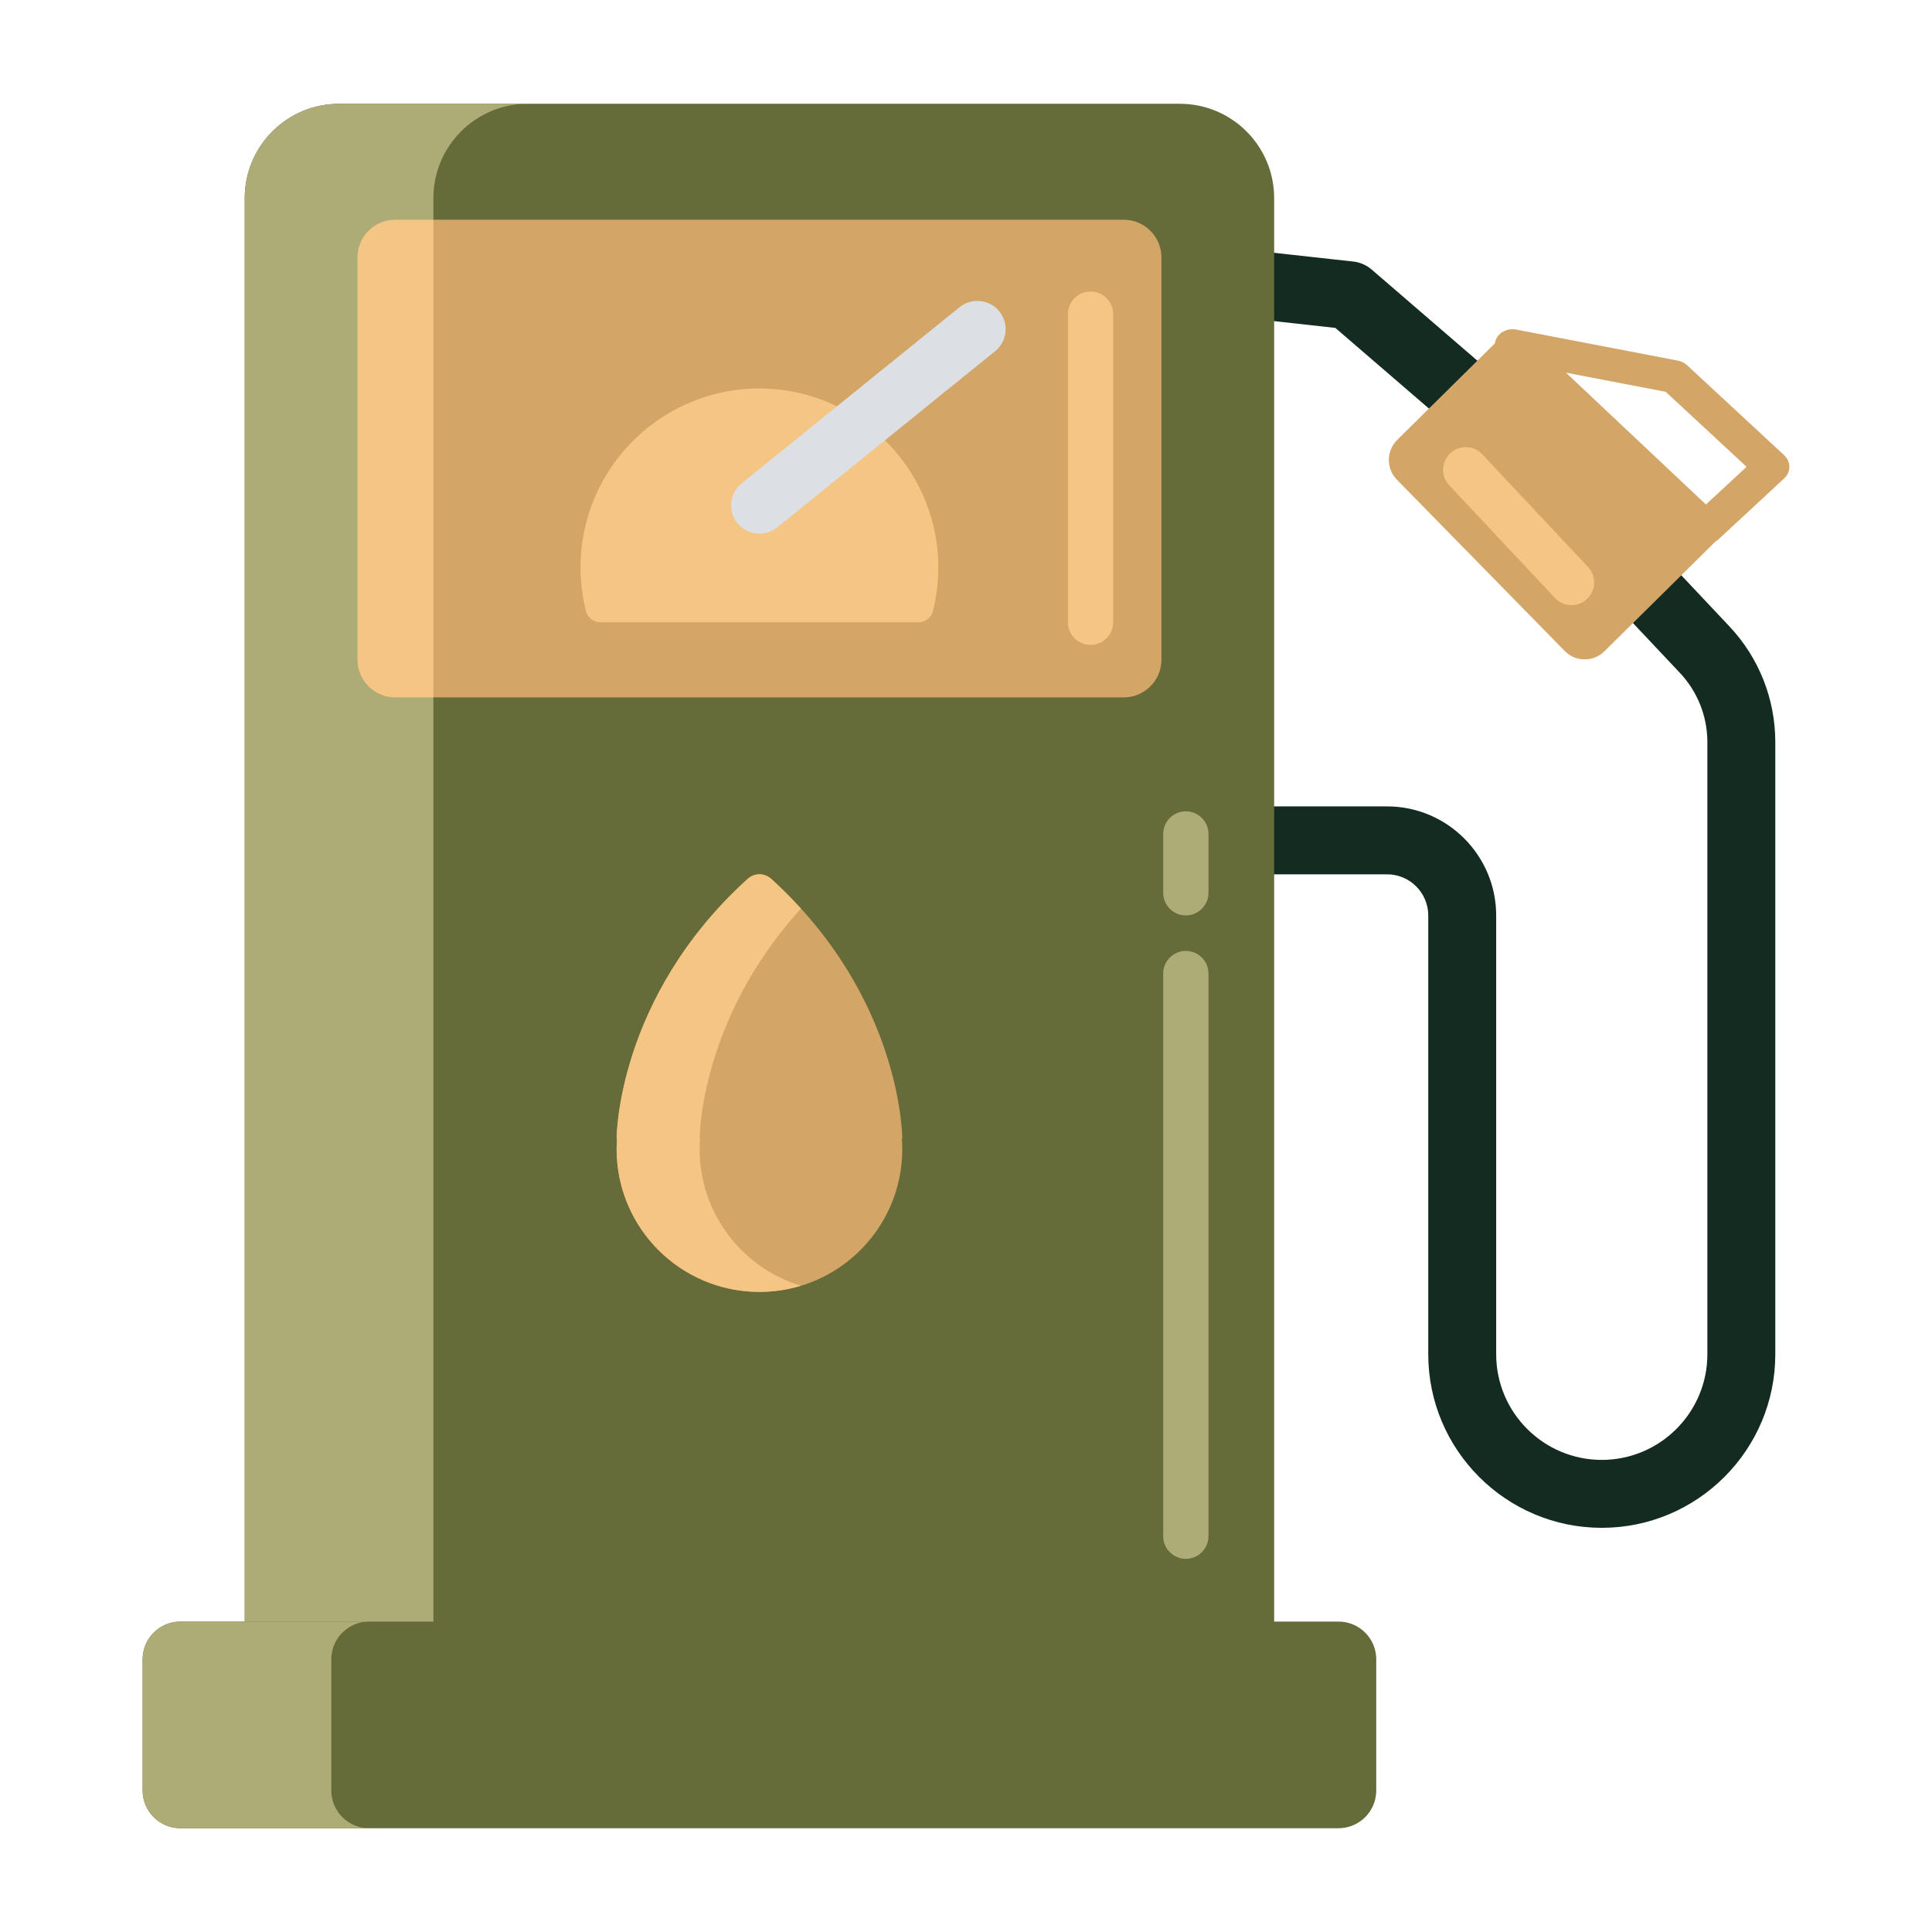 <svg width="64" height="64" viewBox="0 0 64 64" fill="none" xmlns="http://www.w3.org/2000/svg">
<path d="M53.061 50.611C49.892 50.611 47.313 48.032 47.313 44.862V30.328C47.313 29.575 46.701 28.963 45.949 28.963H39.425C38.804 28.963 38.3 28.46 38.3 27.838C38.3 27.217 38.804 26.713 39.425 26.713H45.949C47.941 26.713 49.563 28.335 49.563 30.328V44.862C49.563 46.791 51.132 48.361 53.061 48.361C54.99 48.361 56.559 46.791 56.559 44.862V24.588C56.559 23.729 56.235 22.912 55.646 22.287L52.586 19.039C52.16 18.586 52.181 17.874 52.633 17.448C53.086 17.022 53.798 17.044 54.224 17.496L57.284 20.744C58.268 21.788 58.809 23.154 58.809 24.588V44.862C58.809 48.032 56.231 50.611 53.061 50.611Z" fill="#132B20"/>
<path d="M48.399 14.091C48.139 14.091 47.877 14.001 47.665 13.818L44.234 10.862L39.669 10.358C39.051 10.29 38.606 9.734 38.674 9.116C38.742 8.499 39.299 8.054 39.916 8.122L44.828 8.664C45.054 8.689 45.267 8.782 45.439 8.93L49.133 12.114C49.604 12.519 49.657 13.229 49.251 13.7C49.029 13.958 48.715 14.091 48.399 14.091Z" fill="#132B20"/>
<path d="M42.208 57.077H8.107V6.563C8.107 4.837 9.506 3.438 11.232 3.438H39.083C40.809 3.438 42.208 4.837 42.208 6.563V57.077Z" fill="#666B3A"/>
<path d="M37.224 23.102H13.091C12.401 23.102 11.841 22.542 11.841 21.852V8.529C11.841 7.839 12.401 7.279 13.091 7.279H37.224C37.914 7.279 38.474 7.839 38.474 8.529V21.852C38.474 22.542 37.914 23.102 37.224 23.102Z" fill="#D3A567"/>
<path d="M30.906 20.241C31.044 19.693 31.105 19.116 31.078 18.519C30.937 15.451 28.419 12.969 25.349 12.872C21.988 12.767 19.231 15.459 19.231 18.796C19.231 19.295 19.293 19.779 19.409 20.241C19.465 20.461 19.666 20.613 19.893 20.613H30.422C30.649 20.613 30.851 20.461 30.906 20.241Z" fill="#F5C584"/>
<path d="M25.158 17.678C24.885 17.678 24.614 17.559 24.428 17.33C24.103 16.928 24.166 16.337 24.568 16.012L31.786 10.176C32.189 9.851 32.779 9.913 33.105 10.316C33.43 10.718 33.368 11.309 32.965 11.634L25.747 17.47C25.573 17.61 25.365 17.678 25.158 17.678Z" fill="#DCDFE4"/>
<path d="M59.103 15.079L55.883 12.095C55.803 12.02 55.7 11.969 55.587 11.947L50.218 10.916C50.145 10.903 50.073 10.903 50.003 10.914L49.995 10.905L49.982 10.918C49.816 10.949 49.668 11.045 49.583 11.189C49.548 11.248 49.528 11.312 49.519 11.376L46.285 14.572C45.919 14.934 45.915 15.525 46.275 15.892L51.834 21.565C52.194 21.932 52.782 21.937 53.148 21.575L56.824 17.941C56.86 17.92 56.893 17.897 56.923 17.869L59.103 15.848C59.333 15.636 59.333 15.292 59.103 15.079ZM56.512 16.712L51.874 12.345L55.178 12.979L57.858 15.464L56.512 16.712Z" fill="#D3A567"/>
<path d="M17.482 3.438H11.232C9.506 3.438 8.107 4.837 8.107 6.563V57.077H14.357V6.563C14.357 4.837 15.756 3.438 17.482 3.438Z" fill="#ADAB76"/>
<path d="M14.357 7.279H13.091C12.401 7.279 11.841 7.839 11.841 8.529V21.852C11.841 22.542 12.401 23.102 13.091 23.102H14.357V7.279Z" fill="#F5C584"/>
<path d="M44.34 60.562H5.975C5.284 60.562 4.725 60.002 4.725 59.312V54.967C4.725 54.277 5.284 53.717 5.975 53.717H44.34C45.031 53.717 45.59 54.277 45.59 54.967V59.312C45.59 60.002 45.031 60.562 44.34 60.562Z" fill="#666B3A"/>
<path d="M10.975 59.312V54.967C10.975 54.277 11.534 53.717 12.225 53.717H5.975C5.284 53.717 4.725 54.277 4.725 54.967V59.312C4.725 60.002 5.284 60.562 5.975 60.562H12.225C11.534 60.562 10.975 60.002 10.975 59.312Z" fill="#ADAB76"/>
<path d="M20.426 37.717C20.426 37.717 20.413 33.059 24.769 29.112C24.989 28.912 25.326 28.912 25.546 29.112C29.902 33.059 29.889 37.717 29.889 37.717L29.875 37.718C29.883 37.832 29.889 37.948 29.889 38.065C29.889 40.678 27.771 42.796 25.158 42.796C22.545 42.796 20.426 40.678 20.426 38.065C20.426 37.948 20.432 37.832 20.44 37.718L20.426 37.717Z" fill="#D3A567"/>
<path d="M23.176 38.065C23.176 37.948 23.182 37.832 23.19 37.718L23.176 37.717C23.176 37.717 23.168 33.794 26.532 30.098C26.231 29.767 25.905 29.437 25.546 29.112C25.326 28.912 24.989 28.912 24.769 29.112C20.413 33.059 20.426 37.717 20.426 37.717L20.44 37.718C20.432 37.832 20.426 37.948 20.426 38.065C20.426 40.678 22.544 42.796 25.157 42.796C25.636 42.796 26.097 42.724 26.532 42.593C24.59 42.004 23.176 40.2 23.176 38.065Z" fill="#F5C584"/>
<path d="M39.282 30.325C38.868 30.325 38.532 29.989 38.532 29.575V27.626C38.532 27.212 38.868 26.876 39.282 26.876C39.696 26.876 40.032 27.212 40.032 27.626V29.575C40.032 29.989 39.696 30.325 39.282 30.325Z" fill="#ADAB76"/>
<path d="M39.282 51.639C38.868 51.639 38.532 51.304 38.532 50.889V32.25C38.532 31.836 38.868 31.5 39.282 31.5C39.696 31.5 40.032 31.836 40.032 32.25V50.889C40.032 51.304 39.696 51.639 39.282 51.639Z" fill="#ADAB76"/>
<path d="M52.059 20.046C51.859 20.046 51.66 19.967 51.512 19.81L48.008 16.076C47.724 15.774 47.739 15.299 48.041 15.015C48.343 14.732 48.818 14.747 49.102 15.049L52.606 18.783C52.89 19.085 52.874 19.56 52.572 19.843C52.428 19.979 52.243 20.046 52.059 20.046Z" fill="#F5C584"/>
<path d="M36.125 21.363C35.711 21.363 35.375 21.027 35.375 20.613V10.407C35.375 9.992 35.711 9.657 36.125 9.657C36.539 9.657 36.875 9.992 36.875 10.407V20.613C36.875 21.027 36.539 21.363 36.125 21.363Z" fill="#F5C584"/>
</svg>
